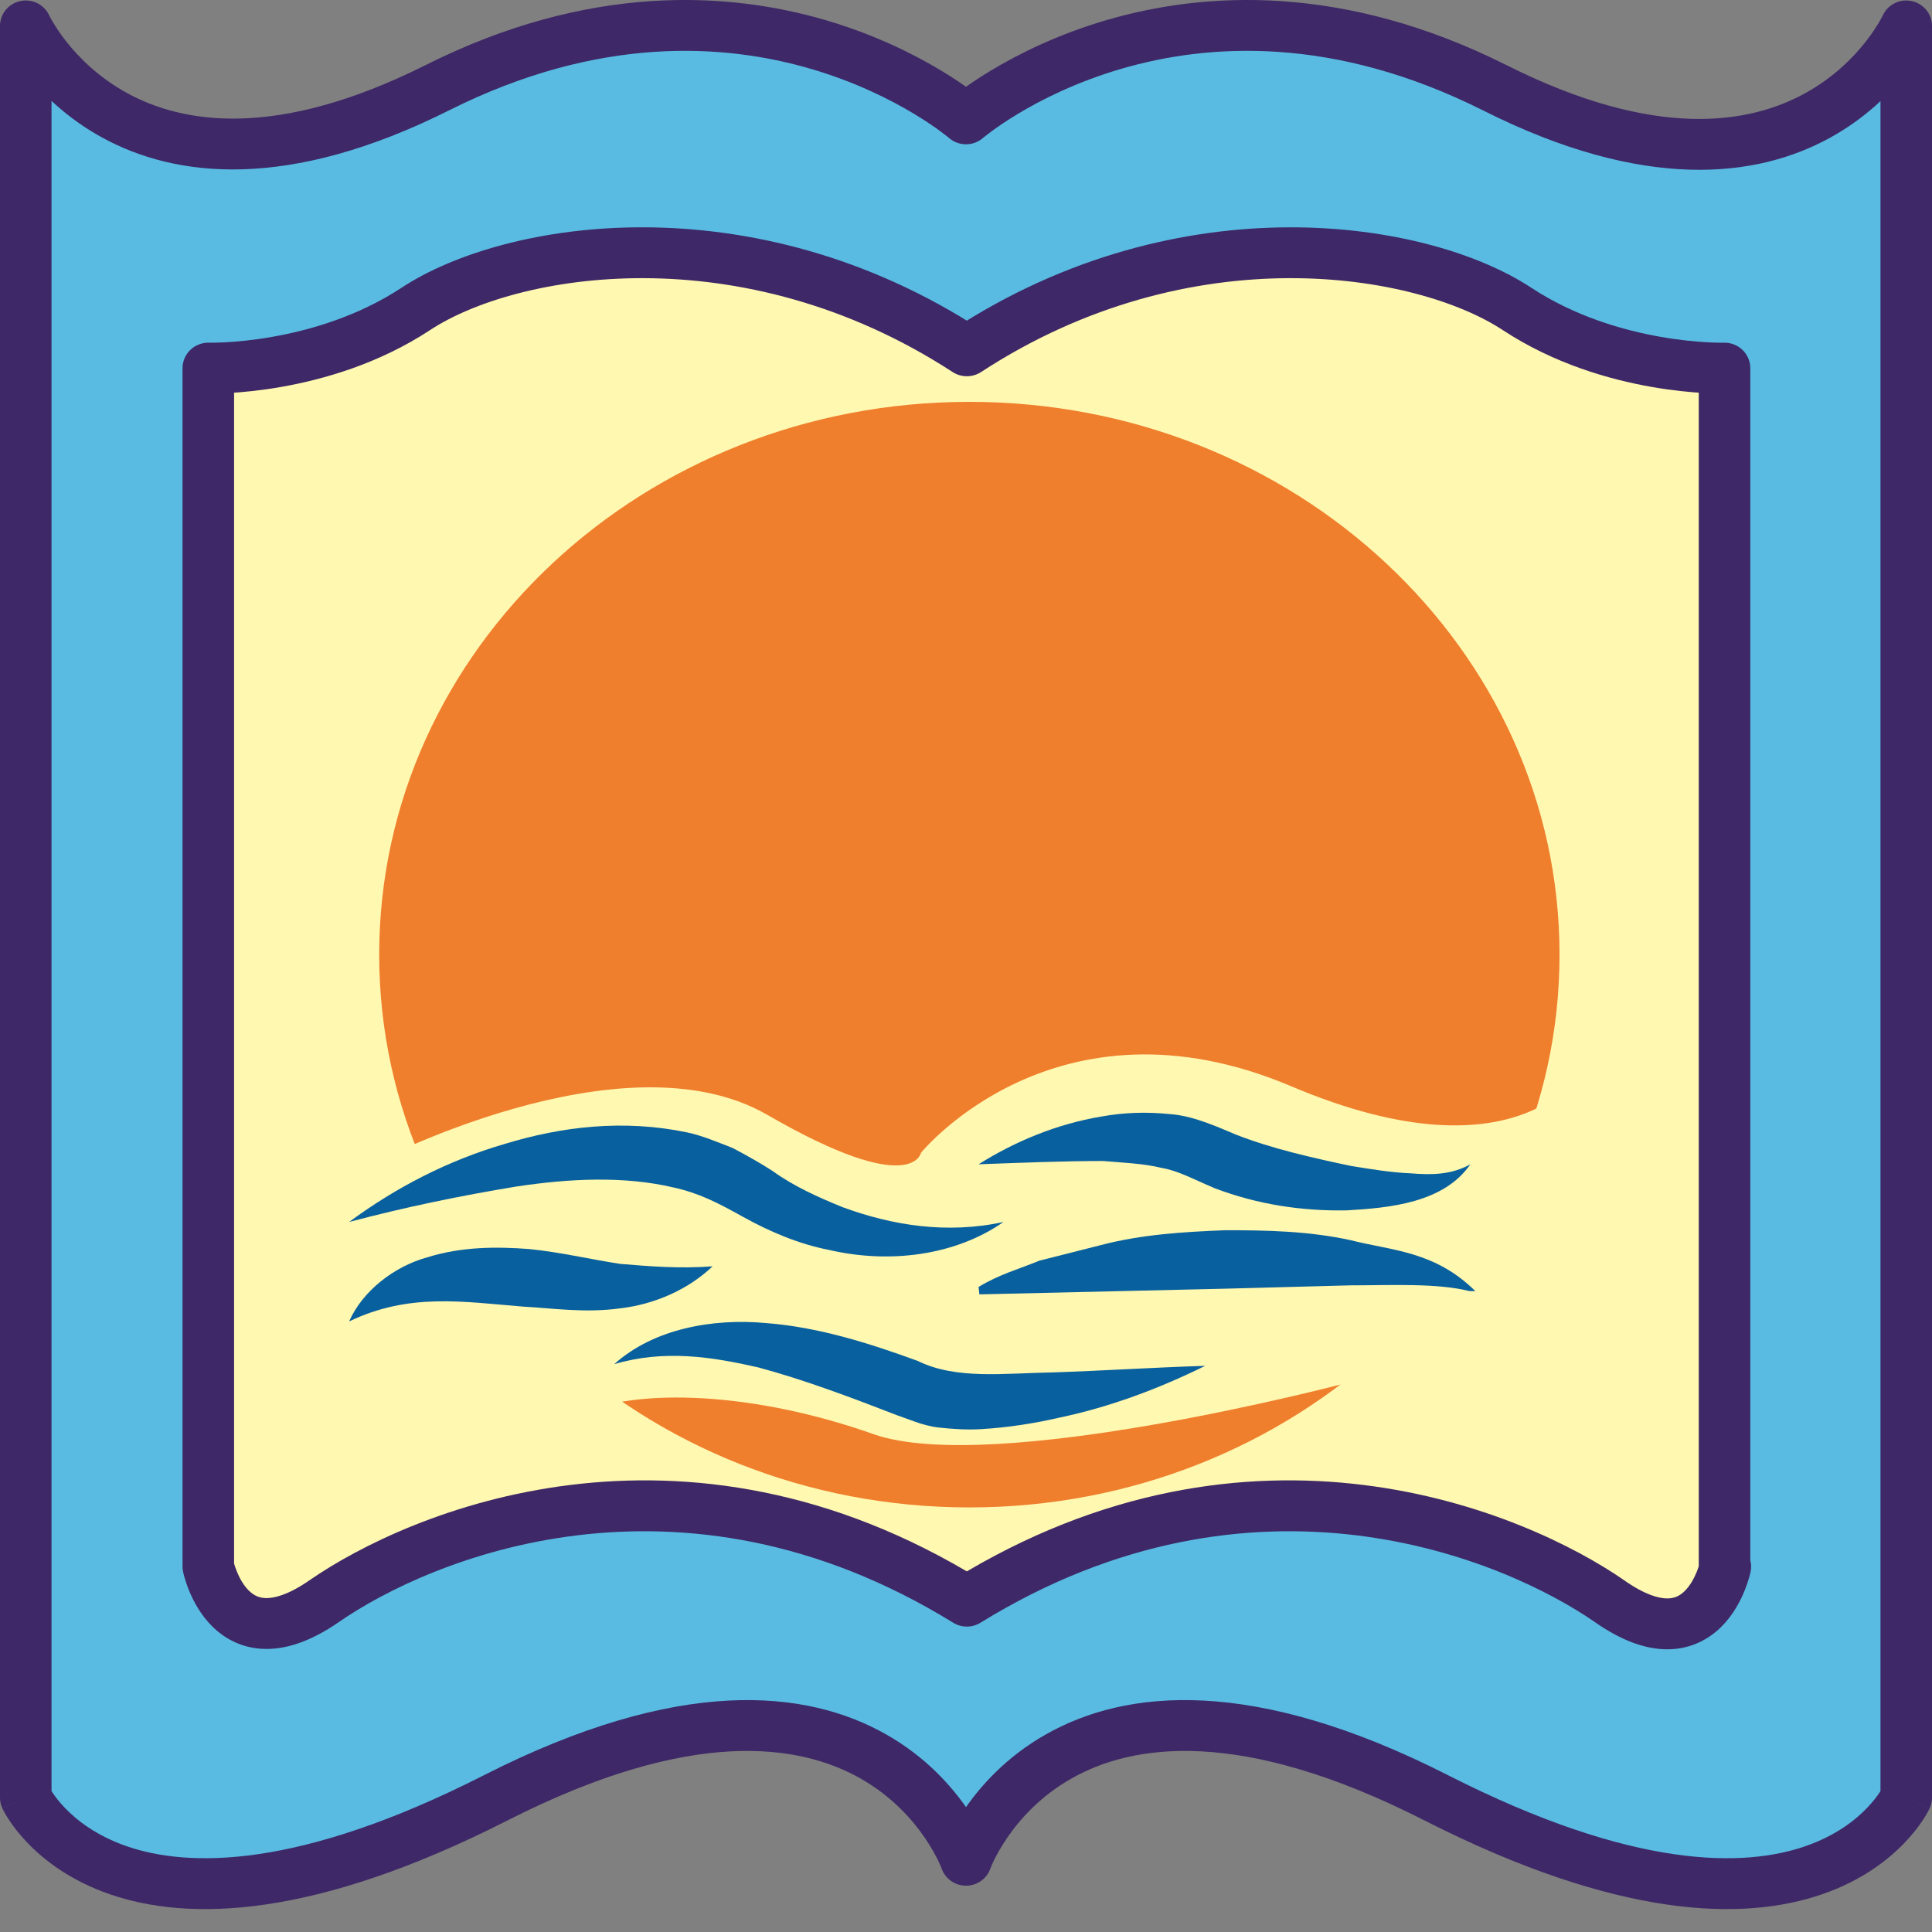 <svg width="58" height="58" viewBox="0 0 58 58" fill="none" xmlns="http://www.w3.org/2000/svg">
<rect x="0" y="0" width="58" height="58" fill="#808080" stroke="none"/>
<g clip-path="url(#clip0_611_2164)">
<path d="M54.134 6.104H3.868V49.604H54.134V6.104Z" fill="#FFF8B0"/>
<path d="M44.864 2.629C35.505 -2.063 28.999 3.567 28.999 3.567C28.999 3.567 22.493 -2.063 13.134 2.629C3.775 7.321 0.772 0.777 0.772 0.777V53.969C0.772 53.969 3.475 59.772 14.886 53.969C26.297 48.166 28.999 55.846 28.999 55.846C28.999 55.846 31.702 48.166 43.112 53.969C54.523 59.772 57.226 53.969 57.226 53.969V0.777C57.226 0.777 54.223 7.346 44.864 2.629ZM51.796 47.03C51.796 47.03 51.17 50.067 48.317 48.067C45.465 46.091 37.632 42.758 29.024 48.067C20.416 42.758 12.584 46.091 9.731 48.067C6.878 50.042 6.253 47.03 6.253 47.03V11.05C6.253 11.05 9.631 11.149 12.483 9.272C15.336 7.395 22.418 6.234 29.024 10.531C35.605 6.234 42.687 7.395 45.54 9.272C48.392 11.149 51.771 11.05 51.771 11.05V47.03H51.796Z" fill="#59BBE2"/>
<path d="M44.865 2.63L45.217 1.95L45.215 1.95L44.865 2.63ZM29 3.569L28.49 4.142C28.782 4.395 29.218 4.395 29.51 4.142L29 3.569ZM0.773 0.778L1.478 0.463C1.328 0.136 0.966 -0.044 0.61 0.032C0.254 0.108 0 0.419 0 0.778H0.773ZM0.773 53.97H0C0 54.08 0.024 54.188 0.071 54.288L0.773 53.97ZM29 55.846L28.269 56.097C28.378 56.404 28.671 56.61 29 56.61C29.329 56.61 29.622 56.404 29.731 56.097L29 55.846ZM57.227 53.97L57.929 54.288C57.976 54.188 58 54.08 58 53.97H57.227ZM57.227 0.778H58C58 0.418 57.746 0.108 57.389 0.032C57.033 -0.044 56.672 0.136 56.522 0.464L57.227 0.778ZM51.797 47.031L52.554 47.183C52.601 46.958 52.542 46.725 52.395 46.548C52.248 46.37 52.029 46.267 51.797 46.267V47.031ZM48.318 48.068L48.766 47.446L48.763 47.443L48.318 48.068ZM29.025 48.068L28.615 48.715C28.866 48.87 29.184 48.87 29.435 48.715L29.025 48.068ZM6.254 47.031H5.48C5.48 47.082 5.485 47.133 5.496 47.184L6.254 47.031ZM6.254 11.051L6.276 10.288C6.067 10.282 5.865 10.36 5.715 10.503C5.565 10.647 5.48 10.845 5.48 11.051H6.254ZM29.025 10.532L28.599 11.169C28.858 11.338 29.193 11.337 29.452 11.169L29.025 10.532ZM51.772 11.051H52.545C52.545 10.845 52.46 10.647 52.31 10.503C52.16 10.36 51.958 10.282 51.749 10.288L51.772 11.051ZM51.772 47.031H50.998C50.998 47.452 51.344 47.794 51.772 47.794V47.031ZM45.215 1.95C40.339 -0.495 36.166 -0.262 33.202 0.608C31.729 1.041 30.562 1.629 29.761 2.11C29.359 2.351 29.048 2.567 28.835 2.725C28.728 2.804 28.645 2.868 28.587 2.914C28.558 2.938 28.536 2.956 28.52 2.97C28.512 2.977 28.505 2.982 28.5 2.986C28.498 2.988 28.496 2.99 28.494 2.991C28.493 2.992 28.492 2.993 28.492 2.993C28.491 2.994 28.491 2.994 28.491 2.994C28.49 2.994 28.49 2.995 29 3.569C29.51 4.142 29.509 4.143 29.509 4.143C29.509 4.143 29.509 4.143 29.509 4.143C29.509 4.143 29.509 4.143 29.509 4.144C29.508 4.144 29.509 4.143 29.509 4.143C29.511 4.142 29.514 4.139 29.518 4.135C29.527 4.128 29.542 4.115 29.563 4.098C29.606 4.065 29.672 4.013 29.761 3.947C29.94 3.815 30.21 3.627 30.565 3.414C31.276 2.986 32.321 2.46 33.644 2.071C36.273 1.299 40.032 1.063 44.515 3.311L45.215 1.95ZM29 3.569C29.51 2.995 29.509 2.994 29.509 2.994C29.509 2.994 29.509 2.994 29.508 2.993C29.508 2.993 29.507 2.992 29.506 2.991C29.504 2.99 29.502 2.988 29.5 2.986C29.495 2.982 29.488 2.977 29.48 2.97C29.464 2.956 29.442 2.938 29.413 2.914C29.355 2.868 29.272 2.804 29.165 2.725C28.952 2.567 28.641 2.351 28.239 2.11C27.438 1.629 26.271 1.041 24.798 0.608C21.834 -0.262 17.661 -0.495 12.785 1.95L13.485 3.311C17.968 1.063 21.727 1.299 24.357 2.071C25.679 2.46 26.724 2.986 27.435 3.414C27.79 3.627 28.06 3.815 28.239 3.947C28.328 4.013 28.394 4.065 28.437 4.098C28.458 4.115 28.473 4.128 28.482 4.135C28.486 4.139 28.489 4.142 28.491 4.143C28.491 4.143 28.492 4.144 28.491 4.144C28.491 4.143 28.491 4.143 28.491 4.143C28.491 4.143 28.491 4.143 28.491 4.143C28.49 4.143 28.49 4.142 29 3.569ZM12.785 1.95C8.283 4.207 5.469 3.698 3.819 2.796C2.971 2.332 2.378 1.737 1.998 1.257C1.809 1.018 1.674 0.81 1.589 0.665C1.546 0.593 1.516 0.538 1.498 0.503C1.489 0.485 1.482 0.473 1.479 0.466C1.477 0.462 1.477 0.46 1.476 0.46C1.476 0.46 1.476 0.46 1.477 0.46C1.477 0.461 1.477 0.461 1.477 0.462C1.477 0.462 1.477 0.462 1.477 0.462C1.478 0.463 1.478 0.463 0.773 0.778C0.069 1.093 0.069 1.093 0.069 1.094C0.069 1.094 0.07 1.095 0.07 1.095C0.07 1.096 0.071 1.097 0.071 1.098C0.072 1.1 0.073 1.103 0.075 1.106C0.078 1.111 0.081 1.119 0.085 1.128C0.094 1.145 0.106 1.169 0.121 1.198C0.151 1.257 0.195 1.337 0.253 1.435C0.368 1.63 0.541 1.896 0.779 2.197C1.255 2.797 1.998 3.545 3.07 4.131C5.261 5.329 8.628 5.745 13.485 3.311L12.785 1.95ZM0 0.778V53.97H1.547V0.778H0ZM0.773 53.97C0.071 54.288 0.071 54.289 0.071 54.29C0.071 54.29 0.072 54.291 0.072 54.291C0.073 54.292 0.073 54.294 0.074 54.295C0.075 54.297 0.076 54.3 0.078 54.303C0.081 54.31 0.085 54.318 0.089 54.327C0.099 54.345 0.111 54.369 0.127 54.397C0.158 54.454 0.202 54.53 0.262 54.621C0.38 54.803 0.559 55.044 0.81 55.308C1.316 55.839 2.113 56.458 3.296 56.866C5.673 57.687 9.431 57.603 15.241 54.648L14.532 53.291C8.931 56.14 5.633 56.056 3.806 55.426C2.887 55.108 2.295 54.639 1.937 54.263C1.758 54.074 1.636 53.908 1.562 53.794C1.525 53.738 1.5 53.695 1.486 53.67C1.479 53.657 1.475 53.649 1.473 53.645C1.473 53.644 1.472 53.643 1.473 53.644C1.473 53.645 1.473 53.646 1.474 53.647C1.474 53.647 1.475 53.648 1.475 53.649C1.475 53.649 1.475 53.65 1.475 53.65C1.476 53.65 1.476 53.651 0.773 53.97ZM15.241 54.648C20.797 51.822 24.034 52.369 25.836 53.393C26.762 53.919 27.376 54.606 27.759 55.165C27.95 55.444 28.082 55.687 28.164 55.857C28.205 55.941 28.233 56.007 28.25 56.049C28.259 56.07 28.265 56.085 28.268 56.093C28.27 56.097 28.27 56.099 28.271 56.1C28.271 56.1 28.271 56.1 28.27 56.1C28.27 56.1 28.27 56.099 28.27 56.099C28.27 56.098 28.27 56.098 28.27 56.098C28.27 56.097 28.269 56.097 29 55.846C29.731 55.596 29.73 55.596 29.73 55.595C29.73 55.595 29.73 55.594 29.73 55.594C29.729 55.593 29.729 55.592 29.729 55.59C29.728 55.588 29.727 55.585 29.725 55.582C29.723 55.575 29.72 55.567 29.716 55.556C29.708 55.536 29.697 55.508 29.683 55.474C29.655 55.407 29.615 55.313 29.559 55.199C29.449 54.971 29.28 54.66 29.04 54.309C28.56 53.609 27.785 52.739 26.608 52.071C24.207 50.706 20.387 50.314 14.532 53.291L15.241 54.648ZM29 55.846C29.731 56.097 29.73 56.097 29.73 56.098C29.73 56.098 29.73 56.098 29.73 56.099C29.73 56.099 29.73 56.1 29.73 56.1C29.729 56.1 29.729 56.1 29.729 56.1C29.73 56.099 29.73 56.097 29.732 56.093C29.735 56.085 29.741 56.07 29.75 56.049C29.767 56.007 29.795 55.941 29.836 55.857C29.918 55.687 30.05 55.444 30.241 55.165C30.624 54.606 31.238 53.919 32.164 53.393C33.966 52.369 37.203 51.822 42.759 54.648L43.468 53.291C37.613 50.314 33.793 50.706 31.392 52.071C30.215 52.739 29.44 53.609 28.96 54.309C28.72 54.66 28.551 54.971 28.441 55.199C28.385 55.313 28.345 55.407 28.317 55.474C28.303 55.508 28.292 55.536 28.284 55.556C28.28 55.567 28.277 55.575 28.275 55.582C28.273 55.585 28.272 55.588 28.271 55.59C28.271 55.592 28.271 55.593 28.27 55.594C28.27 55.594 28.27 55.595 28.27 55.595C28.27 55.596 28.269 55.596 29 55.846ZM42.759 54.648C48.569 57.603 52.327 57.687 54.704 56.866C55.888 56.458 56.684 55.839 57.19 55.308C57.441 55.044 57.62 54.803 57.738 54.621C57.798 54.53 57.842 54.454 57.873 54.397C57.889 54.369 57.901 54.345 57.91 54.327C57.915 54.318 57.919 54.31 57.922 54.303C57.924 54.3 57.925 54.297 57.926 54.295C57.927 54.294 57.928 54.292 57.928 54.291C57.928 54.291 57.928 54.29 57.929 54.29C57.929 54.289 57.929 54.288 57.227 53.97C56.524 53.651 56.524 53.65 56.525 53.65C56.525 53.65 56.525 53.649 56.525 53.649C56.526 53.648 56.526 53.647 56.526 53.647C56.527 53.646 56.527 53.645 56.527 53.644C56.528 53.643 56.527 53.644 56.527 53.645C56.525 53.649 56.521 53.657 56.514 53.67C56.5 53.695 56.475 53.738 56.438 53.794C56.364 53.908 56.242 54.074 56.062 54.263C55.705 54.639 55.113 55.108 54.194 55.426C52.367 56.056 49.069 56.14 43.468 53.291L42.759 54.648ZM58 53.97V0.778H56.453V53.97H58ZM57.227 0.778C56.522 0.464 56.522 0.464 56.522 0.463C56.522 0.463 56.522 0.463 56.523 0.463C56.523 0.462 56.523 0.462 56.523 0.461C56.523 0.461 56.523 0.461 56.523 0.461C56.523 0.462 56.522 0.463 56.52 0.467C56.517 0.474 56.511 0.486 56.502 0.504C56.483 0.539 56.453 0.595 56.411 0.668C56.325 0.812 56.191 1.022 56.001 1.262C55.621 1.744 55.028 2.341 54.18 2.806C52.531 3.709 49.718 4.219 45.217 1.95L44.513 3.31C49.37 5.758 52.739 5.341 54.931 4.14C56.003 3.552 56.746 2.802 57.221 2.2C57.459 1.898 57.633 1.631 57.748 1.435C57.806 1.337 57.849 1.256 57.88 1.198C57.895 1.168 57.907 1.144 57.915 1.127C57.919 1.118 57.923 1.11 57.926 1.105C57.927 1.102 57.928 1.099 57.929 1.097C57.93 1.096 57.93 1.095 57.931 1.094C57.931 1.094 57.931 1.093 57.931 1.093C57.931 1.092 57.932 1.092 57.227 0.778ZM51.797 47.031C51.039 46.879 51.039 46.878 51.039 46.878C51.039 46.878 51.039 46.877 51.039 46.877C51.039 46.877 51.039 46.876 51.039 46.876C51.039 46.876 51.039 46.875 51.039 46.875C51.04 46.874 51.04 46.874 51.039 46.875C51.039 46.876 51.038 46.88 51.037 46.887C51.034 46.899 51.028 46.921 51.02 46.95C51.003 47.008 50.976 47.092 50.937 47.189C50.854 47.393 50.734 47.607 50.579 47.761C50.437 47.902 50.278 47.985 50.059 47.986C49.818 47.988 49.401 47.891 48.766 47.446L47.87 48.69C48.661 49.245 49.393 49.518 50.071 49.513C50.772 49.507 51.304 49.206 51.676 48.837C52.033 48.482 52.248 48.062 52.372 47.758C52.435 47.602 52.48 47.465 52.508 47.365C52.523 47.315 52.533 47.273 52.541 47.242C52.545 47.226 52.548 47.214 52.55 47.204C52.551 47.199 52.552 47.194 52.553 47.191C52.553 47.189 52.553 47.188 52.554 47.186C52.554 47.185 52.554 47.185 52.554 47.184C52.554 47.184 52.554 47.184 52.554 47.183C52.554 47.183 52.554 47.183 51.797 47.031ZM48.763 47.443C45.761 45.365 37.581 41.891 28.615 47.421L29.435 48.715C37.685 43.626 45.17 46.82 47.874 48.693L48.763 47.443ZM29.435 47.421C20.469 41.891 12.289 45.365 9.288 47.443L10.176 48.693C12.88 46.82 20.365 43.626 28.615 48.715L29.435 47.421ZM9.288 47.443C8.653 47.883 8.236 47.978 7.993 47.976C7.772 47.974 7.611 47.89 7.47 47.75C7.314 47.597 7.195 47.385 7.113 47.184C7.073 47.088 7.046 47.004 7.03 46.947C7.021 46.919 7.016 46.897 7.013 46.885C7.011 46.879 7.011 46.875 7.01 46.873C7.01 46.873 7.01 46.873 7.01 46.873C7.01 46.874 7.01 46.874 7.011 46.875C7.011 46.875 7.011 46.876 7.011 46.876C7.011 46.876 7.011 46.877 7.011 46.877C7.011 46.877 7.011 46.877 6.254 47.031C5.496 47.184 5.496 47.184 5.496 47.185C5.496 47.185 5.496 47.185 5.496 47.185C5.496 47.186 5.497 47.187 5.497 47.187C5.497 47.189 5.497 47.19 5.498 47.192C5.498 47.196 5.499 47.2 5.5 47.205C5.503 47.215 5.506 47.228 5.509 47.243C5.517 47.274 5.528 47.315 5.542 47.365C5.571 47.465 5.615 47.601 5.679 47.757C5.803 48.059 6.019 48.477 6.376 48.83C6.748 49.196 7.278 49.495 7.977 49.502C8.654 49.509 9.384 49.241 10.176 48.693L9.288 47.443ZM7.027 47.031V11.051H5.48V47.031H7.027ZM6.254 11.051C6.231 11.814 6.231 11.814 6.231 11.814C6.231 11.814 6.231 11.814 6.232 11.814C6.232 11.814 6.232 11.814 6.233 11.814C6.234 11.814 6.235 11.814 6.237 11.814C6.239 11.814 6.243 11.814 6.248 11.814C6.257 11.814 6.269 11.815 6.284 11.815C6.315 11.815 6.357 11.815 6.412 11.815C6.521 11.813 6.676 11.81 6.869 11.799C7.256 11.777 7.798 11.728 8.434 11.617C9.699 11.396 11.369 10.924 12.913 9.908L12.055 8.638C10.747 9.499 9.302 9.915 8.164 10.114C7.599 10.213 7.119 10.256 6.782 10.275C6.615 10.284 6.484 10.287 6.397 10.288C6.353 10.289 6.321 10.289 6.3 10.289C6.29 10.288 6.283 10.288 6.279 10.288C6.277 10.288 6.276 10.288 6.275 10.288C6.275 10.288 6.275 10.288 6.275 10.288C6.275 10.288 6.275 10.288 6.276 10.288C6.276 10.288 6.276 10.288 6.276 10.288C6.276 10.288 6.276 10.288 6.254 11.051ZM12.913 9.908C15.501 8.206 22.245 7.037 28.599 11.169L29.451 9.895C22.592 5.434 15.174 6.586 12.055 8.638L12.913 9.908ZM29.452 11.169C35.78 7.037 42.524 8.206 45.112 9.908L45.97 8.638C42.852 6.587 35.433 5.434 28.598 9.896L29.452 11.169ZM45.112 9.908C46.656 10.924 48.326 11.396 49.591 11.617C50.227 11.728 50.769 11.777 51.156 11.799C51.349 11.81 51.504 11.813 51.613 11.815C51.668 11.815 51.711 11.815 51.741 11.815C51.756 11.815 51.769 11.814 51.777 11.814C51.782 11.814 51.786 11.814 51.788 11.814C51.79 11.814 51.791 11.814 51.792 11.814C51.792 11.814 51.793 11.814 51.793 11.814C51.794 11.814 51.794 11.814 51.794 11.814C51.794 11.814 51.794 11.814 51.772 11.051C51.749 10.288 51.749 10.288 51.749 10.288C51.749 10.288 51.749 10.288 51.749 10.288C51.749 10.288 51.75 10.288 51.75 10.288C51.75 10.288 51.75 10.288 51.75 10.288C51.749 10.288 51.748 10.288 51.746 10.288C51.742 10.288 51.735 10.288 51.725 10.289C51.704 10.289 51.672 10.289 51.629 10.288C51.541 10.287 51.41 10.284 51.242 10.275C50.906 10.256 50.426 10.213 49.861 10.114C48.724 9.915 47.278 9.499 45.97 8.638L45.112 9.908ZM50.998 11.051V47.031H52.545V11.051H50.998ZM51.772 47.794H51.797V46.267H51.772V47.794Z" fill="#3E2867"/>
<path d="M29.101 45.254C38.886 45.254 46.818 37.824 46.818 28.659C46.818 19.494 38.886 12.064 29.101 12.064C19.316 12.064 11.384 19.494 11.384 28.659C11.384 37.824 19.316 45.254 29.101 45.254Z" fill="#EF7E2D"/>
<path d="M47.641 35.917V31.954C47.641 31.954 45.815 35.596 38.758 32.608C31.701 29.62 27.648 34.608 27.648 34.608C27.648 34.608 27.397 35.991 23.043 33.472C18.689 30.953 11.107 34.972 11.107 34.972V41.523L15.336 40.881L17.343 42.462C19.144 41.647 22.668 41.794 26.221 43.054C29.8 44.313 40.309 41.547 40.309 41.547L44.063 42.51L46.115 36.189L47.641 35.917Z" fill="#FFF8B0"/>
<path d="M10.481 36.685C11.883 35.648 13.459 34.833 15.161 34.339C16.862 33.82 18.714 33.598 20.616 33.993C21.091 34.092 21.542 34.29 21.992 34.462C22.418 34.685 22.893 34.956 23.193 35.154C23.844 35.623 24.57 35.944 25.295 36.24C26.772 36.784 28.423 37.055 30.125 36.685C28.674 37.697 26.697 37.944 24.895 37.525C23.994 37.352 23.118 36.981 22.318 36.537C21.517 36.092 20.991 35.821 20.216 35.648C18.739 35.302 17.113 35.376 15.486 35.623C13.835 35.895 12.158 36.24 10.481 36.685Z" fill="#09609F"/>
<path d="M36.182 41.003C34.78 41.694 33.329 42.237 31.802 42.559C31.052 42.731 30.276 42.855 29.45 42.904C29.05 42.929 28.625 42.904 28.174 42.855C27.949 42.83 27.674 42.756 27.474 42.682L26.923 42.484C25.522 41.941 24.145 41.423 22.769 41.052C21.368 40.731 19.941 40.509 18.44 40.953C19.616 39.892 21.393 39.571 22.994 39.719C24.596 39.842 26.122 40.336 27.549 40.855C28.7 41.423 30.126 41.225 31.627 41.2C33.104 41.151 34.63 41.052 36.182 41.003Z" fill="#09609F"/>
<path d="M29.377 38.636C29.977 38.266 30.603 38.093 31.204 37.846L33.055 37.377C34.282 37.056 35.533 36.982 36.784 36.932C38.035 36.932 39.286 36.957 40.538 37.229C41.789 37.55 43.065 37.55 44.291 38.76H44.116C43.14 38.513 41.739 38.587 40.538 38.587L36.834 38.686L29.402 38.858L29.377 38.636Z" fill="#09609F"/>
<path d="M21.392 38.016C20.666 38.708 19.665 39.152 18.639 39.275C17.563 39.424 16.612 39.275 15.711 39.226C13.885 39.078 12.283 38.806 10.481 39.67C10.882 38.757 11.833 38.016 12.834 37.744C13.86 37.423 14.911 37.423 15.886 37.497C16.863 37.596 17.788 37.819 18.614 37.942C19.49 38.016 20.391 38.09 21.392 38.016Z" fill="#09609F"/>
<path d="M29.377 34.953C30.478 34.262 31.729 33.743 33.055 33.521C33.731 33.397 34.407 33.373 35.132 33.447C35.858 33.496 36.684 33.891 37.109 34.064C38.185 34.484 39.386 34.756 40.562 35.003C41.163 35.101 41.764 35.2 42.364 35.225C42.965 35.274 43.565 35.274 44.141 34.953C43.34 36.114 41.714 36.262 40.437 36.336C39.086 36.361 37.76 36.163 36.459 35.669C35.708 35.348 35.383 35.151 34.832 35.052C34.307 34.928 33.706 34.904 33.105 34.854C31.954 34.854 30.703 34.904 29.377 34.953Z" fill="#09609F"/>
</g>
<defs>
<clipPath id="clip0_611_2164">
<rect width="58" height="58" fill="white"/>
</clipPath>
</defs>
</svg>
